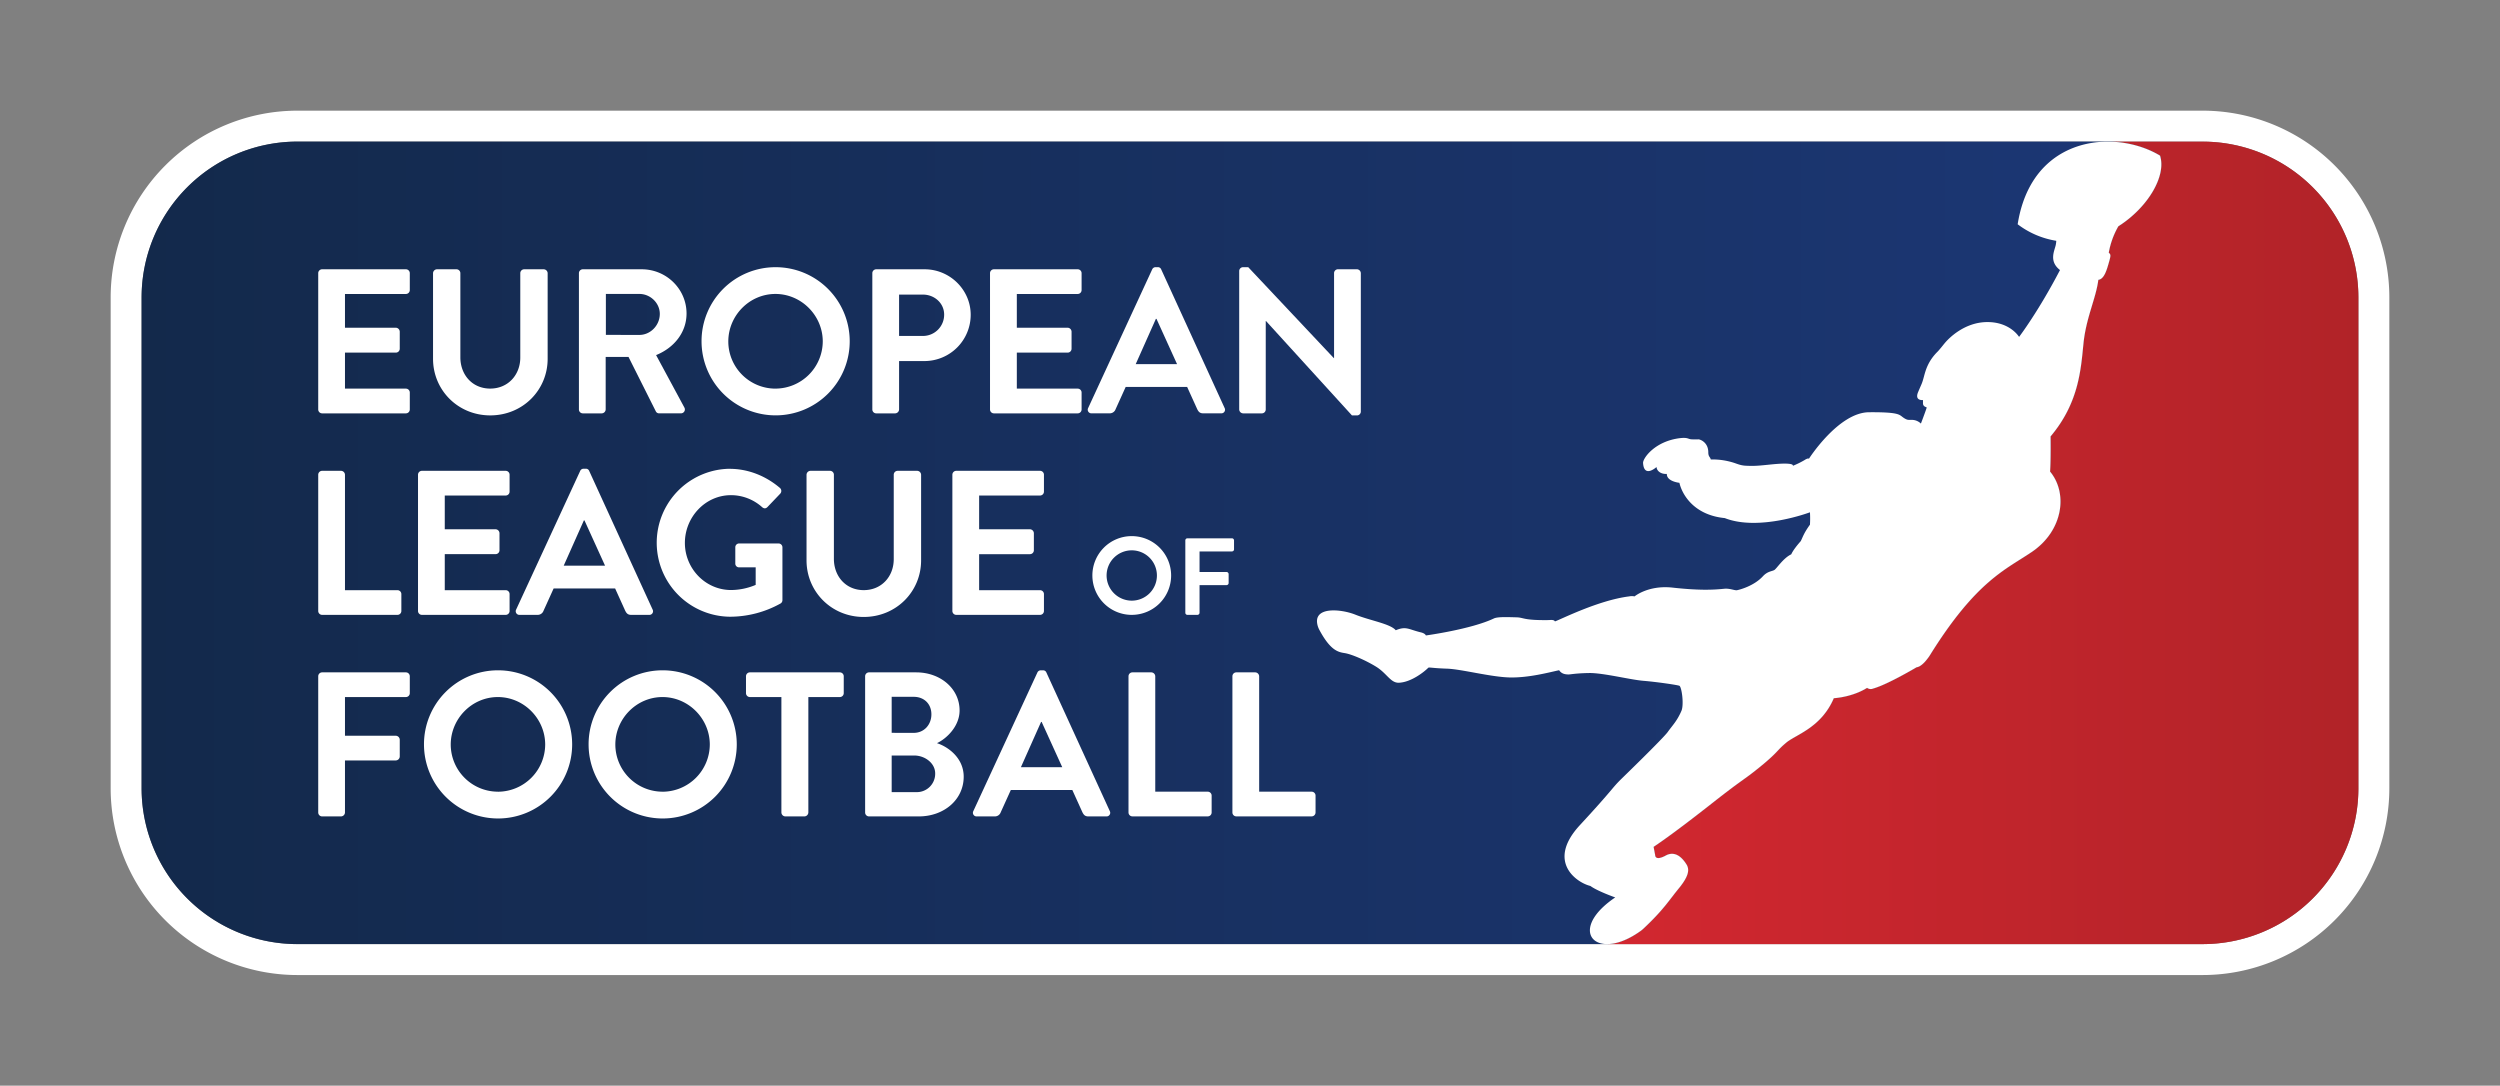 <svg id="Layer_1" data-name="Layer 1" xmlns="http://www.w3.org/2000/svg" xmlns:xlink="http://www.w3.org/1999/xlink" viewBox="0 0 2021 877.68"><rect x="0" y="0" width="2021" height="877.68" fill="#808080" stroke="none"/><defs><style>.cls-1{fill:#fff;}.cls-2{fill:url(#linear-gradient);}.cls-3{fill:url(#linear-gradient-2);}</style><linearGradient id="linear-gradient" x1="114.49" y1="438.84" x2="1747.28" y2="438.84" gradientUnits="userSpaceOnUse"><stop offset="0" stop-color="#13294b"/><stop offset="1" stop-color="#1c3775"/></linearGradient><linearGradient id="linear-gradient-2" x1="1299.19" y1="438.84" x2="1906.52" y2="438.84" gradientUnits="userSpaceOnUse"><stop offset="0" stop-color="#d22730"/><stop offset="1" stop-color="#b12328"/></linearGradient></defs><path class="cls-1" d="M1780.54,114.49a126,126,0,0,1,126,126V637.22a126,126,0,0,1-126,126H240.46a126,126,0,0,1-126-126V240.46a126,126,0,0,1,126-126H1780.54m0-25H240.46a151,151,0,0,0-151,151V637.22a151,151,0,0,0,151,151H1780.54a151,151,0,0,0,151-151V240.46a151,151,0,0,0-151-151Z"/><path class="cls-2" d="M1712.48,182.94a65.08,65.08,0,0,0-7.75,21.37c1.7,1.43,1.74,2.14.09,7.9s-3.71,13.44-8.53,14c-1.83,14.82-9.87,30.49-12,51.39s-3.66,48-26.61,75.22c0,0,.27,18.89-.4,28.39,14.69,17.73,10.36,47.91-14.6,64.87-20.94,14.29-45,23.13-82.77,84-6.47,9.6-10.45,9.29-10.45,9.29s-23.7,14.1-35.13,17.23a5,5,0,0,1-5-.54s-10,7-26.88,8.39c-10.18,23.84-30.58,29.34-38.44,35.9s-6.56,7.63-20.89,19.33-12.23,8.57-39.2,29.77-40.53,30.76-47.14,35.14c.54,3,1.25,6.61,1.25,6.61s-.4,5.53,9.33,0c8-3.57,13.39,3.52,15.89,7.41s2.5,9-5.84,19.24c-8.49,10.36-12.6,17.63-28.85,32.86a22.78,22.78,0,0,1-2.27,1.87c-10.4,7.5-19.87,10.63-27.1,10.63H240.46a126,126,0,0,1-126-126V240.46a126,126,0,0,1,126-126h1465c15,.26,29.5,4.46,40.82,11.29C1751.45,142.27,1736.32,167.82,1712.48,182.94Z"/><path class="cls-3" d="M1906.52,240.46V637.22a126,126,0,0,1-126,126H1299.19c7.23,0,16.7-3.13,27.1-10.63a22.78,22.78,0,0,0,2.27-1.87c16.25-15.23,20.36-22.5,28.85-32.86,8.34-10.27,8.34-15.4,5.84-19.24s-7.94-11-15.89-7.41c-9.73,5.53-9.33,0-9.33,0s-.71-3.57-1.25-6.61c6.61-4.38,20.18-13.88,47.14-35.14s24.87-18.07,39.2-29.77,13.08-12.73,20.89-19.33,28.26-12.06,38.44-35.9c16.92-1.42,26.88-8.39,26.88-8.39a5,5,0,0,0,5,.54c11.43-3.13,35.13-17.23,35.13-17.23s4,.31,10.45-9.29c37.81-60.89,61.83-69.73,82.77-84,25-17,29.29-47.14,14.6-64.87.67-9.5.4-28.39.4-28.39,23-27.23,24.51-54.33,26.61-75.22s10.13-36.57,12-51.39c4.82-.53,6.83-8.21,8.53-14s1.61-6.47-.09-7.9a65.08,65.08,0,0,1,7.75-21.37c23.84-15.12,39-40.67,33.79-57.16-11.32-6.83-25.87-11-40.82-11.29h75.09A126,126,0,0,1,1906.52,240.46Z"/><path class="cls-1" d="M1712.48,182.94a65.08,65.08,0,0,0-7.75,21.37c1.7,1.43,1.74,2.14.09,7.9s-3.71,13.44-8.53,14c-1.83,14.82-9.87,30.49-12,51.39s-3.66,48-26.61,75.22c0,0,.27,18.89-.4,28.39,14.69,17.73,10.36,47.91-14.6,64.87-20.94,14.29-45,23.13-82.77,84-6.47,9.6-10.45,9.29-10.45,9.29s-23.7,14.1-35.13,17.23a5,5,0,0,1-5-.54s-10,7-26.88,8.39c-10.18,23.84-30.58,29.34-38.44,35.9s-6.56,7.63-20.89,19.33-12.23,8.57-39.2,29.77-40.53,30.76-47.14,35.14c.54,3,1.25,6.61,1.25,6.61s-.4,5.53,9.33,0c8-3.57,13.39,3.52,15.89,7.41s2.5,9-5.84,19.24c-8.49,10.36-12.6,17.63-28.85,32.86a22.78,22.78,0,0,1-2.27,1.87c-10.4,7.5-19.87,10.63-27.1,10.63-17.55,0-21.7-18.62,6.56-37.73,0,0-14.28-5-20.09-9.28-10.71-2.5-36-19.42-8.44-49.2s25.36-29.38,33.76-37.59c0,0,33.7-32.68,37.23-37.68s7.5-8.75,11.07-17.1c2.19-5.13.18-19.55-1.7-20.26s-18.39-3.13-29.06-4-32.59-6.47-43.88-6.29-15.68,1.29-17.06,1.16-4.91,0-7.19-3.44c-8.25,1.79-24.86,6.25-40.13,5.85s-38.88-6.7-50.4-7.1-13-1.07-15.14-.85c-2.81,2.95-13.88,12-24.15,12.23-6.56,0-9.51-7.72-18.3-13.08s-19.82-10-25-10.84-11.56-1.66-20.8-19a17.19,17.19,0,0,1-1.12-2.68c-5.09-16.61,19-14,30.27-9.46,12.23,4.9,28.21,7.32,32.72,12.63,8.49-3.53,10.32-.67,20.27,1.7,3.57.84,4.07,2.5,4.07,2.5s36.38-4.92,54.91-13.71c3.12-1.56,12.18-1.07,18.3-.94s5.36,2.55,26.34,2.23c3.17-.35,4.42.23,4.77,1.08,4.38-1.43,35-17.1,60-20.23a10.59,10.59,0,0,1,4.37,0s11.07-9.28,30.76-7.1,31.56,2,41.56.94c4.51-.53,8.58,1.48,10.45,1.16s13.66-3.3,21-11.29c3.75-4.07,7.36-3.93,9.24-5.05s7.23-9.68,13.66-12.67c1.7-3.76,5.62-8.31,7.68-10.67,1.65-3.13,2.19-6,7.45-13.31a84.14,84.14,0,0,0,0-10s-41.16,15.58-68.88,4.68c-25.49-2.5-34.69-19.73-36.65-28.52,0,0-10.27-1-10.18-7.15-5.4.18-8.17-2.81-8.31-5.62,0,0-10.13,9.28-10.89-3.3-.13-3.84,9.6-17.64,30-20.05,6.74-.71,6.16.94,9.69,1s3.79,0,5.13,0,7.91,2.37,7.91,10.49c0,3.66,1.6,3.71,2,5.76h2.59a56.62,56.62,0,0,1,17.41,3.13c5.09,1.83,6.56,2.05,13.93,2.05s17.59-1.83,25.71-1.83c7.06,0,6.88,1.34,6.7,1.79a70,70,0,0,0,9.33-4.56c3-2,3.7-1.2,3.7-1.2s23.89-37.37,48.53-37.55,24.42,2,27.72,4.29,4.29,1.87,6.66,1.87a10.58,10.58,0,0,1,7.59,3c2.5-6.56,4.64-12.5,4.68-12.94s-2.94-.49-3-3.39v-2.68s-7,.84-3.93-6.48,3.08-6.47,4.64-12.27,3.53-13,11.43-20.72c3.48-3.93,4.47-5.53,6.52-7.77s14.51-15.67,33.17-15.8,25.85,12,25.85,12,15.53-20.35,33.08-54.06c-9.06-7.05-4.56-15.22-3.44-20.22a22.31,22.31,0,0,0,.43-3.43,69.72,69.72,0,0,1-31.21-13.36c7.59-48,40-66.22,71.33-66.78h2.94c15,.26,29.5,4.46,40.82,11.29C1751.45,142.27,1736.32,167.82,1712.48,182.94Z"/><g id="European"><path class="cls-1" d="M257.25,220.85a3.15,3.15,0,0,1,3.16-3.16h67.71a3.15,3.15,0,0,1,3.16,3.16v13.64a3.16,3.16,0,0,1-3.16,3.16H278.88v27.28H320a3.28,3.28,0,0,1,3.16,3.16V281.9a3.16,3.16,0,0,1-3.16,3.16H278.88v29.11h49.24a3.16,3.16,0,0,1,3.16,3.16V331a3.16,3.16,0,0,1-3.16,3.17H260.41a3.16,3.16,0,0,1-3.16-3.17Z"/><path class="cls-1" d="M350.07,220.85a3.26,3.26,0,0,1,3.16-3.16H369a3.15,3.15,0,0,1,3.16,3.16v68c0,14.14,9.65,25.28,24.12,25.28S420.6,303,420.6,289.05v-68.2a3.15,3.15,0,0,1,3.16-3.16h15.8a3.26,3.26,0,0,1,3.16,3.16v69.2c0,25.29-20.12,45.75-46.41,45.75-26.11,0-46.24-20.46-46.24-45.75Z"/><path class="cls-1" d="M468,220.85a3.15,3.15,0,0,1,3.16-3.16h47.58c20,0,36.26,16,36.26,35.76,0,15.31-10.14,27.78-24.62,33.61l22.79,42.25a3.15,3.15,0,0,1-2.82,4.83H532.88a2.85,2.85,0,0,1-2.66-1.5l-22.13-44.09H489.63V331a3.28,3.28,0,0,1-3.16,3.17H471.16A3.16,3.16,0,0,1,468,331Zm48.91,49.9c8.81,0,16.47-7.65,16.47-17,0-8.81-7.66-16.13-16.47-16.13H489.79v33.1Z"/><path class="cls-1" d="M626.85,216a59.89,59.89,0,1,1-59.72,60.06A59.79,59.79,0,0,1,626.85,216Zm0,98.15a38.34,38.34,0,0,0,38.27-38.09c0-21-17.3-38.43-38.27-38.43s-38.09,17.47-38.09,38.43A38.19,38.19,0,0,0,626.85,314.17Z"/><path class="cls-1" d="M705.19,220.85a3.15,3.15,0,0,1,3.16-3.16h39.1c20.46,0,37.26,16.63,37.26,36.76a37.42,37.42,0,0,1-37.1,37.43H726.82V331a3.28,3.28,0,0,1-3.16,3.17H708.35a3.16,3.16,0,0,1-3.16-3.17Zm40.93,50.73a17.14,17.14,0,0,0,17.13-17.3c0-9.15-7.82-16.13-17.13-16.13h-19.3v33.43Z"/><path class="cls-1" d="M800.33,220.85a3.15,3.15,0,0,1,3.16-3.16H871.2a3.15,3.15,0,0,1,3.16,3.16v13.64a3.16,3.16,0,0,1-3.16,3.16H822v27.28h41.09a3.28,3.28,0,0,1,3.16,3.16V281.9a3.16,3.16,0,0,1-3.16,3.16H822v29.11H871.2a3.16,3.16,0,0,1,3.16,3.16V331a3.16,3.16,0,0,1-3.16,3.17H803.49a3.16,3.16,0,0,1-3.16-3.17Z"/><path class="cls-1" d="M879.68,329.81l51.73-112a3,3,0,0,1,2.83-1.83h1.67a2.82,2.82,0,0,1,2.82,1.83l51.24,112a2.94,2.94,0,0,1-2.83,4.33H972.67c-2.49,0-3.66-1-4.82-3.33l-8.16-18H910l-8.15,18a5,5,0,0,1-4.82,3.33H882.51A2.94,2.94,0,0,1,879.68,329.81Zm71.86-35.43-16.63-36.6h-.5l-16.31,36.6Z"/><path class="cls-1" d="M1001.77,219a3.13,3.13,0,0,1,3.16-3h4.16l69.2,73.53h.17v-68.7a3.15,3.15,0,0,1,3.16-3.16h15.31a3.27,3.27,0,0,1,3.16,3.16v112a3.13,3.13,0,0,1-3.16,3h-4l-69.53-76.36h-.17V331a3.16,3.16,0,0,1-3.16,3.17h-15.14a3.28,3.28,0,0,1-3.16-3.17Z"/></g><g id="League"><path class="cls-1" d="M257.25,383.77a3.16,3.16,0,0,1,3.16-3.16h15.31a3.28,3.28,0,0,1,3.16,3.16V477.1H321.3a3.16,3.16,0,0,1,3.16,3.16V493.9a3.15,3.15,0,0,1-3.16,3.16H260.41a3.15,3.15,0,0,1-3.16-3.16Z"/><path class="cls-1" d="M337.92,383.77a3.16,3.16,0,0,1,3.16-3.16h67.71a3.16,3.16,0,0,1,3.16,3.16v13.65a3.16,3.16,0,0,1-3.16,3.16H359.55v27.28h41.09A3.28,3.28,0,0,1,403.8,431v13.81a3.16,3.16,0,0,1-3.16,3.16H359.55V477.1h49.24a3.16,3.16,0,0,1,3.16,3.16V493.9a3.15,3.15,0,0,1-3.16,3.16H341.08a3.15,3.15,0,0,1-3.16-3.16Z"/><path class="cls-1" d="M417.26,492.74l51.74-112a3,3,0,0,1,2.83-1.83h1.66a2.83,2.83,0,0,1,2.83,1.83l51.24,112a2.93,2.93,0,0,1-2.83,4.32H510.26c-2.5,0-3.66-1-4.83-3.32l-8.15-18H447.54l-8.15,18a5,5,0,0,1-4.82,3.32H420.09A2.94,2.94,0,0,1,417.26,492.74Zm71.87-35.44-16.64-36.59H472l-16.3,36.59Z"/><path class="cls-1" d="M589.93,379c15,0,29.28,5.82,40.59,15.47a3.22,3.22,0,0,1,.17,4.66l-10.32,10.81c-1.33,1.33-2.83,1.33-4.32,0a37.72,37.72,0,0,0-25.12-9.65c-20.8,0-37.27,17.8-37.27,38.6,0,20.63,16.47,38.09,37.43,38.09a52.11,52.11,0,0,0,19.8-4.15V458.64H597.58a3,3,0,0,1-3.16-3V442.5a3.06,3.06,0,0,1,3.16-3.16h31.94a3.12,3.12,0,0,1,3,3.16v42.59a3.21,3.21,0,0,1-1.33,2.66,84.1,84.1,0,0,1-41.26,10.81,59.81,59.81,0,0,1,0-119.61Z"/><path class="cls-1" d="M652,383.77a3.27,3.27,0,0,1,3.16-3.16h15.8a3.16,3.16,0,0,1,3.16,3.16v68c0,14.14,9.65,25.29,24.12,25.29S722.5,466,722.5,452V383.77a3.16,3.16,0,0,1,3.16-3.16h15.8a3.27,3.27,0,0,1,3.16,3.16V453c0,25.28-20.12,45.75-46.41,45.75C672.1,498.73,652,478.26,652,453Z"/><path class="cls-1" d="M769.9,383.77a3.16,3.16,0,0,1,3.16-3.16h67.71a3.16,3.16,0,0,1,3.16,3.16v13.65a3.16,3.16,0,0,1-3.16,3.16H791.53v27.28h41.08a3.28,3.28,0,0,1,3.17,3.16v13.81a3.16,3.16,0,0,1-3.17,3.16H791.53V477.1h49.24a3.16,3.16,0,0,1,3.16,3.16V493.9a3.15,3.15,0,0,1-3.16,3.16H773.06a3.15,3.15,0,0,1-3.16-3.16Z"/></g><g id="of"><path class="cls-1" d="M914.82,433.4a31.83,31.83,0,1,1-31.74,31.92A31.78,31.78,0,0,1,914.82,433.4Zm0,52.17a20.34,20.34,0,1,0-20.25-20.25A20.38,20.38,0,0,0,914.82,485.57Z"/><path class="cls-1" d="M958.22,436.85a1.68,1.68,0,0,1,1.68-1.68h36a1.69,1.69,0,0,1,1.69,1.68v7.25a1.68,1.68,0,0,1-1.69,1.68H969.71V462.4h21.84a1.74,1.74,0,0,1,1.68,1.68v7.25a1.73,1.73,0,0,1-1.68,1.68H969.71v22.37a1.73,1.73,0,0,1-1.68,1.68H959.9a1.68,1.68,0,0,1-1.68-1.68Z"/></g><g id="Football"><path class="cls-1" d="M257.25,546.7a3.16,3.16,0,0,1,3.16-3.16h67.71a3.16,3.16,0,0,1,3.16,3.16v13.64a3.15,3.15,0,0,1-3.16,3.16H278.88v31.28H320a3.28,3.28,0,0,1,3.16,3.16v13.64a3.28,3.28,0,0,1-3.16,3.16H278.88v42.09a3.28,3.28,0,0,1-3.16,3.16H260.41a3.16,3.16,0,0,1-3.16-3.16Z"/><path class="cls-1" d="M402.47,541.88a59.89,59.89,0,1,1-59.72,60A59.78,59.78,0,0,1,402.47,541.88Zm0,98.15a38.34,38.34,0,0,0,38.26-38.1c0-21-17.3-38.43-38.26-38.43s-38.1,17.47-38.1,38.43A38.21,38.21,0,0,0,402.47,640Z"/><path class="cls-1" d="M535.54,541.88a59.89,59.89,0,1,1-59.72,60A59.78,59.78,0,0,1,535.54,541.88Zm0,98.15a38.34,38.34,0,0,0,38.26-38.1c0-21-17.3-38.43-38.26-38.43s-38.1,17.47-38.1,38.43A38.21,38.21,0,0,0,535.54,640Z"/><path class="cls-1" d="M631.68,563.5H606.23a3.16,3.16,0,0,1-3.17-3.16V546.7a3.17,3.17,0,0,1,3.17-3.16h72.69a3.16,3.16,0,0,1,3.16,3.16v13.64a3.15,3.15,0,0,1-3.16,3.16H653.47v93.33a3.28,3.28,0,0,1-3.16,3.16H634.84a3.28,3.28,0,0,1-3.16-3.16Z"/><path class="cls-1" d="M699.37,546.7a3.16,3.16,0,0,1,3.16-3.16h38.1c19.79,0,35.1,13.31,35.1,30.78,0,12.81-10.48,22.79-18.3,26.45,8.82,2.83,21.62,11.81,21.62,27.11,0,18.64-16,32.11-36.26,32.11H702.53a3.16,3.16,0,0,1-3.16-3.16Zm39.26,45.75c8.48,0,14.31-6.65,14.31-15s-5.83-14.14-14.31-14.14h-17.8v29.11ZM741,640.36a14.84,14.84,0,0,0,15-15.14c0-8.32-8.32-14.47-17-14.47H720.83v29.61Z"/><path class="cls-1" d="M786.86,655.66,838.6,543.71a3,3,0,0,1,2.82-1.83h1.67a2.83,2.83,0,0,1,2.83,1.83l51.23,111.95a2.94,2.94,0,0,1-2.82,4.33H879.85c-2.49,0-3.65-1-4.82-3.33l-8.15-18H817.14l-8.16,18a5,5,0,0,1-4.82,3.33H789.69A2.94,2.94,0,0,1,786.86,655.66Zm71.87-35.43-16.64-36.6h-.5l-16.3,36.6Z"/><path class="cls-1" d="M912.28,546.7a3.16,3.16,0,0,1,3.16-3.16h15.31a3.28,3.28,0,0,1,3.16,3.16V640h42.42a3.15,3.15,0,0,1,3.16,3.16v13.64a3.16,3.16,0,0,1-3.16,3.16H915.44a3.16,3.16,0,0,1-3.16-3.16Z"/><path class="cls-1" d="M996.28,546.7a3.16,3.16,0,0,1,3.16-3.16h15.31a3.28,3.28,0,0,1,3.16,3.16V640h42.41a3.16,3.16,0,0,1,3.17,3.16v13.64a3.17,3.17,0,0,1-3.17,3.16H999.44a3.16,3.16,0,0,1-3.16-3.16Z"/></g></svg>